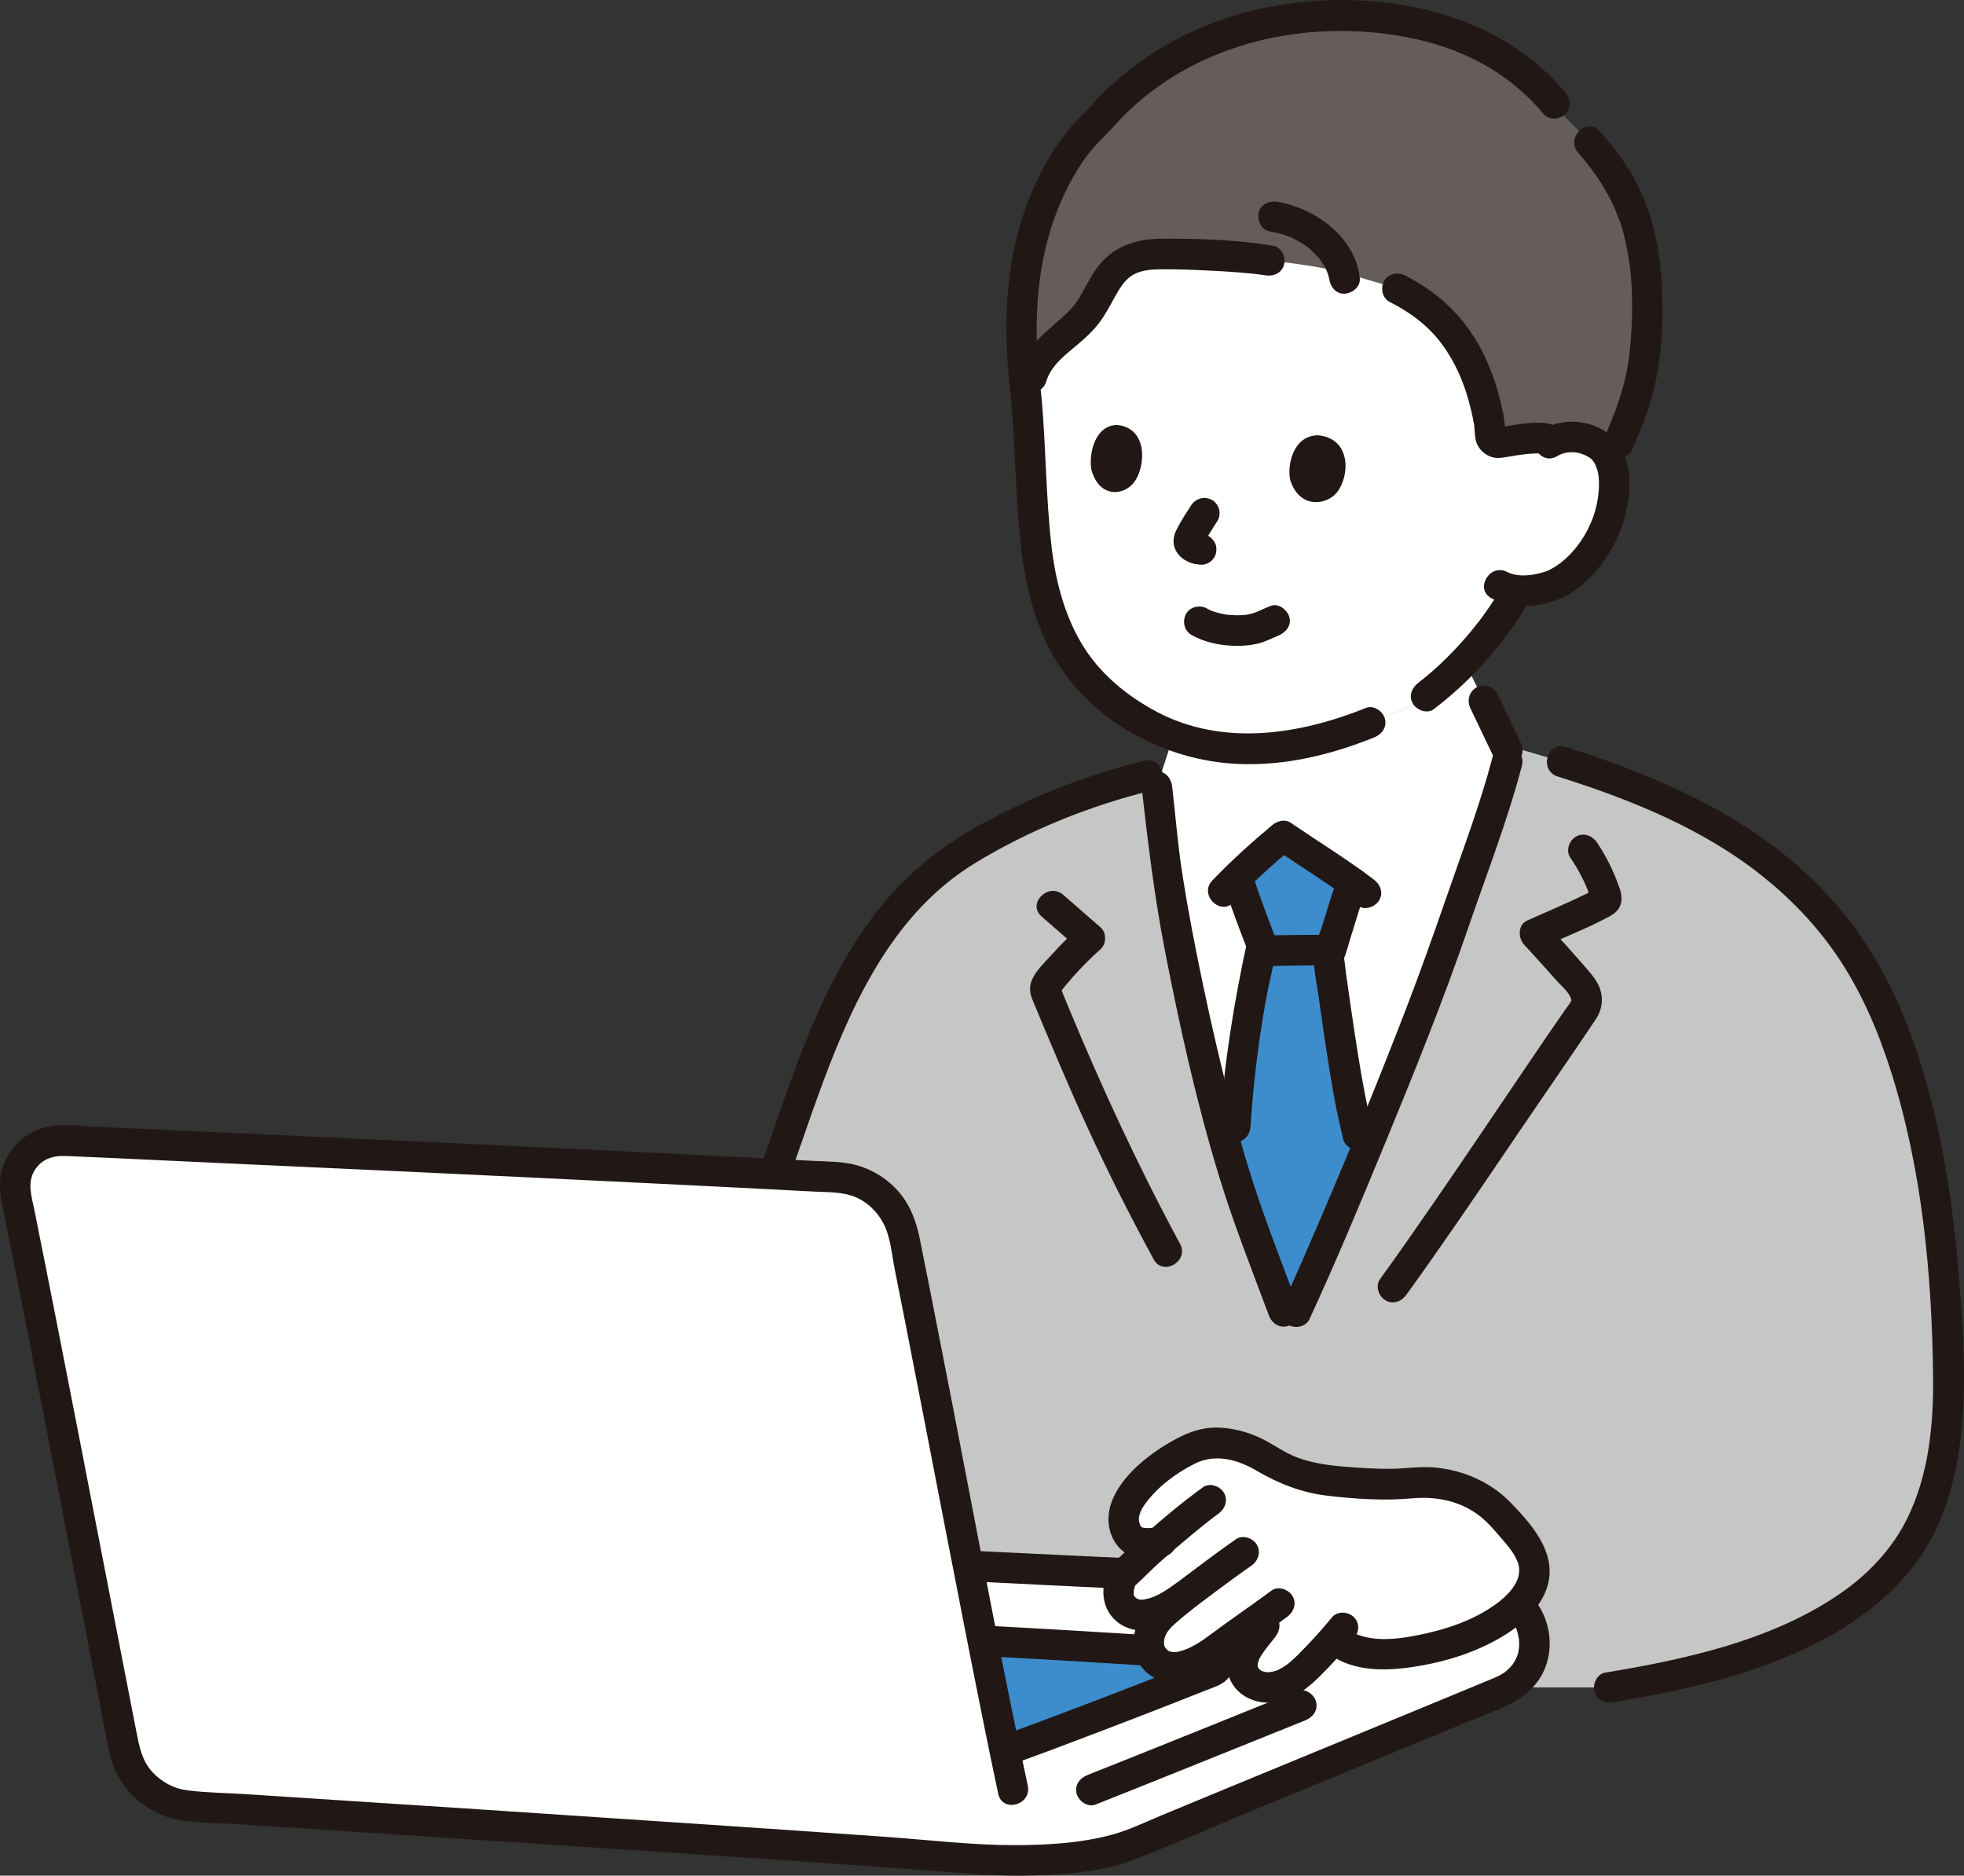<?xml version="1.0" encoding="UTF-8"?><svg id="b" xmlns="http://www.w3.org/2000/svg" width="308.015" height="294.156" viewBox="0 0 308.015 294.156"><rect x="0" y="0" width="308.015" height="294.156" fill="#333333" stroke="none"/><defs><style>.d{fill:#3d8dcc;}.e{fill:#fff;}.f{fill:none;}.g{fill:#211715;}.h{fill:#c6c6c6;}.i{fill:#645d5c;}</style></defs><g id="c"><path class="e" d="M216.434,174.947c4.283-10.495,8.587-21.525,11.484-29.988,2.577-7.531,5.748-16.381,8.33-25.046l.118-.45.316-1.206-3.981-8.335-3.012-6.178c-1.764,1.854-3.733,3.646-6.031,5.404,0,0-.856.655-1.711,1.31l-7.07,2.875c-3.663,1.49-8.831,3.119-12.672,3.665-1.484.211-3.003.35-4.573.414-4.952.203-9.437-.448-13.607-1.995-.994,3.048-2.594,7.954-2.594,7.954l.797,7.014c.749,11.153,7.818,43.691,12.473,57.175,2.417,7.003,3.825,10.636,6.61,18.101l1.963.053c2.502-5.405,7.815-17.67,13.16-30.767Z"/><path class="e" d="M242.986,69.471c1.493-.966,3.319-1.12,4.806-.822,3.237.649,4.346,2.556,4.777,3.638,1.287,3.236.313,8.635-1.443,11.789-1.237,2.231-3.108,5.315-6.878,7.362-1.111.6-3.793,1.384-6.33,1.136l-.427.883c-.87,1.615-2.88,4.419-2.88,4.419-3.01,4.032-6.311,7.719-10.952,11.272,0,0-.856.655-1.711,1.31l-7.07,2.875c-3.663,1.49-8.831,3.119-12.672,3.665-1.484.211-3.003.35-4.573.414-9.793.402-17.757-2.539-25.084-9.136-6.989-6.292-9.709-15.823-10.359-26.249-.375-6.012-.639-12.541-1.189-19.078,0,0-2.752-31.198,39.915-31.198,58.167,0,42.07,37.719,42.07,37.719Z"/><path class="e" d="M242.986,69.471c1.493-.966,3.319-1.12,4.806-.822,3.237.649,4.346,2.556,4.777,3.638,1.287,3.236.313,8.635-1.443,11.789-1.237,2.231-3.108,5.315-6.878,7.362-1.111.6-3.793,1.384-6.33,1.136l-.427.883c-.87,1.615-2.88,4.419-2.88,4.419-3.01,4.032-6.311,7.719-10.952,11.272,0,0-.856.655-1.711,1.31l-7.07,2.875c-3.663,1.49-8.831,3.119-12.672,3.665-1.484.211-3.003.35-4.573.414-9.793.402-17.757-2.539-25.084-9.136-6.989-6.292-9.709-15.823-10.359-26.249-.375-6.012-.639-12.541-1.189-19.078,0,0-2.752-31.198,39.915-31.198,58.167,0,42.07,37.719,42.07,37.719Z"/><path class="h" d="M243.367,118.981c-2.096-.64-4.226-1.256-6.388-1.854l-.612,2.336-.118.45c-2.582,8.664-5.753,17.515-8.33,25.046-6.511,19.024-20.136,51.02-24.644,60.755l-1.963-.053c-2.785-7.465-4.192-11.097-6.61-18.101-4.654-13.484-11.723-46.022-12.473-57.175l-.797-7.014s-.125-1.103-.214-2.02c-10.162,2.355-21.743,6.993-30.639,12.643-19.189,12.187-24.367,38.963-32.337,58.709-1.825,4.52-4.658,11.118-8.801,17.996v53.936c53.678,0,142.933,0,142.933,0,17.515-2.842,41.174-8.66,49.15-25.988,3.561-7.737,4.273-16.433,3.995-24.9-.588-17.908-2.292-35.83-8.883-52.694-9.374-23.984-28.98-34.652-53.268-42.071Z"/><path class="g" d="M230.629,111.133l3.709,7.765c.247.517.901.956,1.434,1.103.574.158,1.339.087,1.849-.242,1.167-.752,1.441-2.069.861-3.284l-3.709-7.765c-.247-.517-.901-.956-1.434-1.103-.574-.158-1.339-.087-1.849.242-1.167.752-1.441,2.069-.861,3.284h0Z"/><path class="f" d="M172.058,127.267c3.832-1.452,10.599-3.459,14.209-4.982,2.269-.736,4.356-2.561,5.335-4.74"/><path class="f" d="M229.691,104.803c.585,1.704,1.17,3.409,1.755,5.113.534,1.543,1.069,3.106,1.916,4.508,2.289,3.772,7.15,5.768,11.113,7.705,2.168,1.059,5.103,2.168,7.543,3.167"/><path class="d" d="M197.209,194.638c-.777-2.132-1.565-4.349-2.507-7.079-.515-1.491-1.059-3.216-1.621-5.118.35-3.147.636-5.721.636-5.721.51-8.025.928-10.576,2.185-18.682.468-3.019,1.319-6.564,2.018-9.798-1.012-2.563-2.729-7.22-3.672-10.056,0,0-.079-.238-.215-.647,2.38-2.35,4.493-4.187,7.18-6.426,2.541,1.736,6.992,4.542,10.843,7.29-1.279,3.676-2.549,7.984-3.656,11.675.015,1.232,2.733,19.856,3.623,23.778l.901,4.004.825,3.606c-4.37,10.516-8.394,19.755-10.475,24.249l-1.963-.053c-1.7-4.556-2.886-7.684-4.102-11.022Z"/><path class="g" d="M191.934,138.822c1.131,3.383,2.367,6.736,3.672,10.056v-1.276c-2.092,9.635-3.657,19.272-4.289,29.117-.083,1.295,1.163,2.4,2.4,2.4,1.368,0,2.317-1.101,2.4-2.4.411-6.41,1.166-12.764,2.273-19.092.328-1.875.737-3.736,1.148-5.594.216-.976.46-1.951.648-2.933.198-1.035-.034-1.699-.391-2.625-1.136-2.954-2.23-5.927-3.233-8.928-.974-2.915-5.612-1.665-4.629,1.276h0Z"/><path class="g" d="M209.74,137.762c-.818,2.371-1.568,4.764-2.298,7.163-.502,1.651-1.474,3.649-1.428,5.38.052,1.94.492,3.927.762,5.844.783,5.554,1.578,11.118,2.593,16.634.353,1.916.813,3.812,1.241,5.713.678,3.012,5.306,1.738,4.629-1.276-.886-3.941-1.639-7.872-2.268-11.864-.458-2.905-.895-5.814-1.314-8.725-.181-1.256-.358-2.512-.53-3.769-.055-.404.043.333-.043-.326-.029-.226-.059-.452-.088-.677-.045-.356-.091-.712-.13-1.069-.023-.211-.088-.464-.063-.677-.05.433.355-.872.416-1.076.217-.725.434-1.449.653-2.173.793-2.621,1.605-5.237,2.499-7.826,1.01-2.926-3.625-4.183-4.629-1.276h0Z"/><path class="g" d="M198.455,151.514c2.782-.052,5.566-.11,8.348-.102,1.255.004,2.458-1.107,2.4-2.4-.058-1.304-1.054-2.396-2.4-2.4-2.782-.008-5.566.05-8.348.102-1.254.023-2.459,1.087-2.4,2.4.057,1.28,1.055,2.425,2.4,2.4h0Z"/><path class="g" d="M246.267,134.504c1.212,1.761,2.238,3.709,2.976,5.717.131.356.208.757.358,1.102l.04.164c-.125-.971.134-1.679.778-2.124-.025-.148.343-.173.006-.03-.507.214-.992.534-1.488.776-3.102,1.512-6.286,2.852-9.434,4.263-1.487.666-1.424,2.739-.486,3.769,1.706,1.873,3.425,3.735,5.096,5.639.681.776,1.851,1.73,2.226,2.708.06.156.073.173.091.357.04.418.133-.161-.068.226-.187.36-.471.69-.704,1.022-1.941,2.767-3.839,5.563-5.736,8.36-4.93,7.27-9.825,14.564-14.806,21.799-2.863,4.157-5.751,8.297-8.705,12.39-.759,1.052-.182,2.674.861,3.284,1.21.708,2.523.193,3.284-.861,5.593-7.749,10.968-15.654,16.326-23.566,4.444-6.563,8.974-13.073,13.392-19.652.838-1.247,1.14-2.721.821-4.197-.336-1.557-1.387-2.71-2.39-3.883-2.043-2.389-4.177-4.697-6.293-7.02l-.486,3.769c3.496-1.566,7.116-2.971,10.488-4.796,1.846-.999,2.265-2.431,1.591-4.403-.864-2.528-2.078-5.035-3.592-7.236-.734-1.067-2.106-1.55-3.284-.861-1.057.618-1.599,2.211-.861,3.284h0Z"/><path class="g" d="M185.068,195.077c-6.485-12.017-12.208-24.354-17.438-36.965-.243-.585-.485-1.171-.726-1.756-.092-.224-.185-.448-.277-.673-.151-.368-.142-.932-.359-.341-.27.732.075.109.203-.013.209-.198.38-.465.565-.687.37-.444.746-.885,1.128-1.319,1.393-1.582,2.876-3.074,4.45-4.476.922-.821.937-2.577,0-3.394l-5.867-5.115c-2.319-2.022-5.728,1.36-3.394,3.394l5.867,5.115v-3.394c-1.467,1.307-2.858,2.691-4.167,4.156-1.292,1.447-3.436,3.3-3.509,5.356-.04,1.119.5,2.104.915,3.11.445,1.077.891,2.152,1.34,3.227.807,1.933,1.621,3.862,2.445,5.788,2.809,6.563,5.763,13.061,8.959,19.445,1.845,3.686,3.763,7.336,5.721,10.963,1.468,2.719,5.613.299,4.145-2.423h0Z"/><path class="g" d="M179.032,123.37c.972,8.553,1.978,17.026,3.618,25.488,2.328,12.012,4.993,24.052,8.579,35.758,2.248,7.337,5.087,14.497,7.769,21.682.453,1.214,1.623,2.041,2.952,1.676,1.166-.32,2.132-1.732,1.676-2.952-2.468-6.612-5.05-13.201-7.216-19.921-1.694-5.257-3.081-10.615-4.397-15.977-1.531-6.238-2.928-12.51-4.194-18.808-.59-2.936-1.151-5.878-1.665-8.828-.225-1.291-.44-2.583-.642-3.877-.093-.596-.183-1.192-.27-1.788-.035-.244-.07-.488-.104-.732-.022-.159-.044-.317-.066-.476.035.255.015.115-.007-.057-.479-3.718-.809-7.462-1.232-11.188-.146-1.288-.998-2.4-2.4-2.4-1.184,0-2.547,1.104-2.4,2.4h0Z"/><path class="g" d="M205.347,206.925c4.182-9.043,8.013-18.259,11.812-27.468,4.64-11.245,9.193-22.55,13.141-34.059,2.872-8.373,6.134-16.728,8.38-25.297.784-2.991-3.845-4.266-4.629-1.276-1.993,7.602-4.838,15.035-7.403,22.458-1.924,5.569-3.905,11.112-6.016,16.614-4.362,11.371-8.999,22.639-13.8,33.832-1.834,4.276-3.679,8.551-5.632,12.774-.544,1.176-.332,2.586.861,3.284,1.036.606,2.737.321,3.284-.861h0Z"/><path class="g" d="M193.519,141.485c2.959-3.086,6.109-5.939,9.39-8.676l-2.908.375c4.34,2.955,8.817,5.708,13.007,8.88,1.034.783,2.684.164,3.284-.861.72-1.231.176-2.499-.861-3.284-4.19-3.172-8.667-5.925-13.007-8.88-.935-.637-2.123-.28-2.908.375-3.282,2.738-6.432,5.59-9.39,8.676-2.138,2.23,1.251,5.629,3.394,3.394h0Z"/><path class="i" d="M174.506,42.728c-1.358,1.614-2.235,3.713-3.376,5.541-2.641,4.229-8.018,6.017-9.359,10.911,0,0-.347,1.265-.829,3.013-.692-5.19-.83-9.723-.613-14.255.341-11.862,5.61-23.539,11.665-28.673,2.872-3.589,7.189-7.06,9.372-8.46,9.765-6.261,20.248-8.912,31.995-8.234,11.947.69,23.913,4.306,31.99,15.671,9.773,9.617,14.031,16.982,12.709,36.01-.395,5.687-2.287,11.086-4.658,16.13-1.322,6.338,1.088-.392-5.608-1.734-1.487-.298-3.312-.143-4.806.822l-.587-.721c-1.937-.198-5.129.307-7.077.674-.83.156-1.582-.452-1.62-1.295-.05-1.129-.176-2.191-.313-2.812-.813-4.015-2.059-7.388-3.122-9.299-2.773-4.987-5.798-8.068-11.111-10.74,0,0-5.489-1.724-9.406-2.724s-10.682-1.692-10.682-1.692c-4.409-.749-13.621-1.045-16.906-1.027-2.121.012-4.343.26-6.111,1.47-.587.402-1.092.885-1.545,1.423Z"/><path class="f" d="M246.181,19.929c6.115,6.055,8.973,12.83,10.715,21.039.874,4.132,1.126,8.378.699,12.569-.462,4.513-1.183,15.146-4.746,20.712"/><path class="g" d="M186.862,99.577c2.045,1.172,4.491,1.653,6.827,1.714,1.175.031,2.376-.079,3.523-.338.582-.132,1.128-.342,1.677-.574.347-.147.692-.296,1.036-.451.128-.057.255-.116.383-.173.048-.021.691-.289.202-.089,1.158-.472,2.108-1.618,1.676-2.952-.362-1.118-1.707-2.184-2.952-1.676-.679.277-1.346.576-2.015.873-.047.021-.452.188-.178.08.272-.107-.118.041-.167.059-.208.076-.418.142-.632.2-.231.062-.465.113-.7.155-.104.019-.225.021-.325.053.133-.043.464-.05.136-.024-.495.04-.987.068-1.484.061-.48-.007-.954-.055-1.432-.09-.345-.025.444.073.104.017-.117-.02-.235-.036-.352-.056-.26-.045-.52-.097-.777-.157-.439-.102-.874-.226-1.299-.378l-.153-.056c-.197-.078-.2-.077-.01.003.243.003.08.039-.071-.035-.201-.099-.399-.199-.593-.31-1.09-.625-2.675-.291-3.284.861-.604,1.142-.303,2.617.861,3.284h0Z"/><path class="g" d="M202.34,75.268c-.472-2.144.342-6.922,4.338-7.006,5.235.462,5.036,6.302,3.049,8.892-1.627,2.121-5.948,2.704-7.387-1.886Z"/><path class="g" d="M171.166,73.691c-.423-2.149.344-6.944,4.005-7.046,4.793.44,4.585,6.298,2.753,8.905-1.5,2.134-5.46,2.738-6.758-1.859Z"/><path class="g" d="M186.796,79.271c-.71,1.075-1.413,2.17-2.018,3.308-.25.47-.52.955-.635,1.478-.246,1.117,0,2.142.756,3.006.505.576,1.141.935,1.841,1.213.453.18.947.205,1.425.269l-.638-.086c.07.01.14.021.209.034.64.125,1.271.096,1.849-.242.498-.291.973-.862,1.103-1.434.14-.614.11-1.304-.242-1.849-.324-.503-.826-.984-1.434-1.103-.316-.062-.639-.092-.958-.135l.638.086c-.234-.032-.458-.079-.677-.169l.573.242c-.148-.068-.283-.15-.414-.248l.486.375c-.153-.123-.296-.257-.417-.412l.375.486c-.029-.043-.053-.089-.071-.138l.242.573c-.017-.048-.029-.098-.035-.149l.086.638c-.006-.082-.005-.156.003-.238l-.086.638c.024-.143.064-.277.116-.412l-.242.573c.304-.714.745-1.389,1.148-2.049.377-.617.762-1.23,1.161-1.834.332-.503.398-1.281.242-1.849-.153-.557-.584-1.16-1.103-1.434-1.203-.636-2.543-.259-3.284.861h0Z"/><path class="g" d="M224.87,111.22c3.468-2.67,6.617-5.643,9.394-9.03,1.93-2.353,3.833-4.845,5.299-7.522.622-1.137.279-2.617-.861-3.284-1.098-.642-2.659-.28-3.284.861-.702,1.283-1.536,2.495-2.37,3.695-.788,1.132-1.308,1.795-2.178,2.855-2.49,3.038-5.367,5.927-8.423,8.279-1.025.789-1.574,2.064-.861,3.284.59,1.009,2.25,1.657,3.284.861h0Z"/><path class="f" d="M238.561,13.84c-10.308-7.863-20.039-10.019-29.846-9.871-15.539.233-28.224,5.791-36.929,15.347-5.026,5.517-8.785,13.659-10.37,20.976-1.489,6.875-1.861,17.334-.38,26.074"/><path class="g" d="M244.197,71.543c1.341-.804,2.948-.813,4.366-.166,1.09.497,1.31.846,1.816,1.847-.367-.726.097.348.145.529.076.29.144.621.178.892.109.885.074,1.812-.012,2.697-.145,1.494-.523,3.039-1.096,4.427-1.114,2.701-3.089,5.4-5.546,6.996-.377.245-.764.475-1.164.68-.541.278.479-.157-.198.082-.695.245-1.41.445-2.136.569-1.337.228-2.931.261-4.187-.392-2.738-1.422-5.168,2.718-2.423,4.145,3.083,1.602,6.921,1.462,10.13.267,3.321-1.237,5.981-3.874,7.907-6.785,1.872-2.829,3.02-5.925,3.436-9.292.382-3.089.075-6.472-2.012-8.925-2.771-3.256-8.036-3.865-11.625-1.715-2.647,1.586-.236,5.738,2.423,4.145h0Z"/><path class="g" d="M214.24,111.019c-10.431,4.202-22.422,6.095-32.785.634-4.715-2.485-9.033-6.047-11.789-10.652s-4.143-9.999-4.754-15.31c-.867-7.537-.882-15.178-1.511-22.74-.107-1.292-1.026-2.4-2.4-2.4-1.215,0-2.508,1.101-2.4,2.4.601,7.231.685,14.513,1.403,21.732.607,6.099,1.942,12.2,4.883,17.629,5.734,10.584,17.668,17.061,29.503,17.509,7.29.276,14.401-1.464,21.125-4.173,1.201-.484,2.048-1.6,1.676-2.952-.313-1.141-1.743-2.163-2.952-1.676h0Z"/><path class="g" d="M245.484,14.5c-11.085-13.343-30.581-16.589-46.895-13.323-8.342,1.67-16.414,5.43-22.899,10.952-1.632,1.39-3.194,2.876-4.603,4.493-1.18,1.354-2.533,2.533-3.663,3.94-2.668,3.321-4.647,7.065-6.185,11.028-3.897,10.042-3.985,21.025-2.567,31.572.173,1.286,1.824,1.986,2.952,1.676,1.388-.382,1.85-1.662,1.676-2.952-1.149-8.547-1.107-17.543,1.458-25.833,1.158-3.743,2.782-7.345,4.978-10.598.894-1.325,1.902-2.562,3.052-3.674,1.394-1.348,2.622-2.849,4.022-4.199,11.43-11.021,28.169-14.624,43.529-11.807,8.525,1.563,16.159,5.388,21.751,12.119.829.998,2.537.857,3.394,0,.987-.987.831-2.394,0-3.394h0Z"/><path class="g" d="M255.966,70.525c1.762-3.939,3.271-8.002,3.999-12.27.689-4.036.82-8.214.699-12.302-.182-6.145-1.298-12.251-4.238-17.704-1.497-2.777-3.437-5.3-5.517-7.663-2.045-2.323-5.429,1.083-3.394,3.394,3.187,3.619,5.735,7.704,7.023,12.348,1.692,6.101,1.674,12.799,1.021,19.053-.458,4.395-1.942,8.706-3.738,12.72-.529,1.182-.342,2.58.861,3.284,1.025.599,2.752.328,3.284-.861h0Z"/><path class="g" d="M199.705,38.548c-5.713-.942-11.669-1.153-17.453-1.113-4.13.028-7.703,1.169-10.217,4.589-1.085,1.476-1.839,3.15-2.782,4.713-.777,1.289-1.828,2.321-2.955,3.309-2.827,2.479-5.725,4.73-6.842,8.496-.881,2.968,3.75,4.235,4.629,1.276.773-2.604,3.127-4.253,5.101-5.94,1.107-.946,2.162-1.931,3.065-3.079,1.048-1.333,1.799-2.821,2.628-4.293.672-1.194,1.392-2.452,2.552-3.236,1.317-.889,2.989-1.01,4.532-1.032,2.452-.036,4.912.069,7.361.182,1.681.077,3.362.175,5.039.309,1.434.115,2.907.257,4.067.449,1.277.211,2.583-.334,2.952-1.676.315-1.148-.39-2.74-1.676-2.952h0Z"/><path class="g" d="M217.944,47.35c3.463,1.761,6.407,4.016,8.54,7.103,2.466,3.571,3.701,7.202,4.591,11.501.263,1.27,1.761,2.004,2.952,1.676,1.318-.362,1.94-1.679,1.676-2.952-.951-4.596-2.519-9.023-5.237-12.88-2.625-3.725-6.046-6.533-10.1-8.593-1.155-.587-2.603-.303-3.284.861-.626,1.07-.299,2.694.861,3.284h0Z"/><path class="g" d="M213.259,43.661c-.649-6.429-6.93-10.971-12.9-12.01-1.232-.214-2.645.329-2.952,1.676-.266,1.166.354,2.722,1.676,2.952.855.149,1.699.351,2.522.628.207.069.412.143.615.221.075.029.15.058.224.088.168.068.1.038-.206-.089.101-.028.469.212.567.26.183.089.365.181.544.277.6.322,1.164.694,1.719,1.086.347.245-.448-.367.06.049.139.114.276.231.411.351.228.203.45.414.664.633.206.21.404.427.595.651.105.124.202.256.309.377-.516-.584-.13-.167-.02-.011.301.423.575.865.815,1.325.064.123.125.247.184.372.1.214.177.643-.042-.116.06.21.159.412.225.621.062.195.116.392.161.592.024.107.041.215.064.322.079.37-.086-.757-.035-.254.126,1.245,1.014,2.462,2.4,2.4,1.192-.053,2.535-1.062,2.4-2.4h0Z"/><path class="g" d="M231.074,65.955c.05.234.072.476.125.708-.161-.708-.033-.242-.012-.054s.038.377.054.565c.078.93.059,1.845.517,2.692.465.862,1.276,1.536,2.218,1.82.832.251,1.607.118,2.437-.032.513-.092,1.027-.179,1.542-.257.222-.034,1.148-.118.341-.053.285-.023.57-.071.855-.101,1.076-.114,2.169-.196,3.249-.094,1.254.118,2.454-1.188,2.4-2.4-.063-1.401-1.057-2.273-2.4-2.4-2.113-.199-4.313.183-6.391.526-.211.035-.422.071-.632.108-.184.032-.508.158-.692.126l.392-.061c-.188-.01-.16-.003.083.02.239.04.27.037.092-.01l.364.148c-.15-.096-.131-.077.057.057.178.147.203.158.075.034l.237.302c-.117-.215-.085-.13.095.254-.127-.386.019.55.018.187,0-.146-.015-.294-.025-.44-.02-.305-.046-.609-.078-.913-.071-.671-.152-1.347-.292-2.009-.261-1.23-1.77-2.059-2.952-1.676-1.298.42-1.956,1.635-1.676,2.952h0Z"/><path class="g" d="M253.011,266.948c11.923-1.942,24.151-4.716,34.714-10.808,5.238-3.021,9.972-6.961,13.413-11.968,4.306-6.265,6.058-14.004,6.627-21.481.625-8.209-.034-16.62-.759-24.805-.751-8.483-1.985-16.954-4.116-25.207-1.906-7.38-4.449-14.731-8.246-21.367-3.079-5.379-7.006-10.302-11.57-14.495-9.325-8.566-20.941-14.038-32.81-18.123-1.562-.538-3.133-1.05-4.709-1.547-2.953-.93-4.217,3.702-1.276,4.629,11.299,3.558,22.674,8.112,32.028,15.553,4.474,3.559,8.486,7.72,11.713,12.446,3.803,5.568,6.453,11.712,8.497,18.118,4.92,15.422,6.48,31.957,6.65,48.085.079,7.503-.692,15.371-4.066,22.187-2.418,4.884-6.249,8.865-10.732,11.912-9.629,6.545-21.349,9.503-32.661,11.56-1.322.24-2.647.466-3.973.682-1.28.209-1.993,1.799-1.676,2.952.374,1.361,1.668,1.885,2.952,1.676h0Z"/><path class="g" d="M111.512,211.91c4.216-7.04,7.586-14.556,10.465-22.232,2.521-6.723,4.703-13.569,7.221-20.294,4.895-13.069,11.325-26.438,23.643-33.974,8.572-5.245,18.093-9.04,27.833-11.463,2.996-.745,1.727-5.376-1.276-4.629-8.916,2.218-17.641,5.606-25.691,10.039-6.876,3.786-12.594,8.613-17.229,14.963-8.783,12.032-12.905,26.768-17.861,40.612-3.043,8.499-6.603,16.796-11.25,24.554-1.591,2.657,2.557,5.073,4.145,2.423h0Z"/><path class="e" d="M39.544,283.84c-3.284-.213-6.555-.424-9.804-.634-5.086-.328-9.304-4.034-10.282-9.036-5.307-27.13-11.579-59.983-16.976-86.746-.918-4.554,2.683-8.758,7.323-8.55,42.519,1.905,93.367,4.282,121.484,5.787,5.11.274,9.382,3.965,10.392,8.982,3.22,15.996,6.873,35.006,10.164,51.936.032-.005.048-.004.048-.004,6.611.351,44.845,2.103,80.985,3.908,8.696.434,10.774,12.36,2.736,15.707-18.339,7.638-36.346,14.963-58.532,24.202-5.417,2.085-16.132,2.753-23.35,2.188-15.967-1.3-66.31-4.641-114.188-7.741Z"/><path class="d" d="M175.272,258.545c-7.654-.463-15.664-.935-20.673-1.196l-.423-.022c1.238,6.35,2.392,12.206,3.385,17.078.156.008.238.014.238.014.527.04,21.74-8.021,32.417-12.333,1.362-.55,1.036-2.563-.431-2.654-3.87-.238-9.103-.56-14.514-.887Z"/><path class="e" d="M8.931,178.913c43.506,1.916,108.507,4.941,121.847,5.916"/><path class="d" d="M179.254,258.786c-8.73-.532-18.766-1.131-24.654-1.437l-.423-.022c1.238,6.35,2.392,12.206,3.385,17.078.156.008.238.014.238.014.527.04,21.74-8.021,32.417-12.333,1.362-.55,1.036-2.563-.431-2.654-2.908-.179-6.587-.405-10.533-.646Z"/><path class="g" d="M161.19,280.063c-4.301-19.992-7.99-40.121-11.896-60.193-1.134-5.827-2.273-11.652-3.425-17.475-.523-2.643-1.049-5.286-1.579-7.928-.559-2.783-1.418-5.259-3.267-7.464-1.712-2.041-4.108-3.545-6.671-4.26-2.175-.607-4.518-.561-6.759-.678-4.666-.245-9.333-.483-14-.718-23.603-1.186-47.211-2.291-70.819-3.376-6.32-.291-12.64-.579-18.959-.865-3.06-.139-6.121-.277-9.181-.414-2.745-.123-5.763-.636-8.401.352-2.609.978-4.621,2.969-5.647,5.553-1.05,2.644-.471,5.196.069,7.878,1.239,6.167,2.462,12.338,3.677,18.51,2.499,12.699,4.962,25.405,7.426,38.111,1.203,6.206,2.407,12.413,3.614,18.619.59,3.032,1.131,6.078,1.775,9.099.561,2.634,1.898,5.112,3.844,6.984,1.833,1.763,4.208,3.065,6.714,3.545,3.148.603,6.491.551,9.684.758,6.503.421,13.007.843,19.51,1.267,12.745.831,25.49,1.668,38.234,2.516,18.459,1.229,36.924,2.422,55.369,3.842,4.027.31,8.026.541,12.07.374,5-.207,10.435-.572,15.149-2.392,6.445-2.488,12.782-5.308,19.169-7.944,5.741-2.37,11.485-4.734,17.227-7.1,5.485-2.26,10.97-4.522,16.45-6.795,4.56-1.891,9.709-3.231,11.726-8.225,1.517-3.757.663-8.213-2.034-11.215-3.659-4.073-9.501-3.451-14.469-3.696-22.437-1.109-44.878-2.155-67.317-3.232-2.193-.105-4.387-.208-6.58-.324-3.087-.163-3.078,4.637,0,4.8,17.316.916,34.643,1.652,51.963,2.487,6.523.314,13.046.632,19.569.953,3.197.158,6.405.256,9.598.478,1.467.102,2.753.758,3.761,1.841.21.226.796,1.116.97,1.515.163.375.46,1.666.47,1.817.112,1.659-.11,2.675-1.018,3.997-.191.278-.942,1.024-1.315,1.269-.986.649-2.107,1.042-3.191,1.493-2.654,1.103-5.308,2.204-7.964,3.302-11.101,4.592-22.215,9.152-33.317,13.741-3.036,1.255-6.072,2.512-9.106,3.772-2.649,1.1-5.279,2.398-8.058,3.136-4.843,1.288-9.983,1.583-14.974,1.598-6.722.019-13.493-.808-20.194-1.286-9.309-.664-18.62-1.3-27.932-1.928-24.135-1.63-48.273-3.207-72.413-4.769-3.101-.201-6.28-.219-9.362-.611-2.116-.269-4.028-1.296-5.47-2.855-1.681-1.818-2.078-4.073-2.537-6.42-.57-2.918-1.138-5.837-1.706-8.755-2.396-12.319-4.777-24.641-7.175-36.96-2.336-11.999-4.685-23.995-7.091-35.98-.42-2.091-1.174-4.229-.005-6.208,1.054-1.785,2.846-2.384,4.823-2.306,5.973.234,11.945.537,17.916.809,23.713,1.078,47.425,2.179,71.134,3.337,9.538.466,19.076.94,28.613,1.442,2.069.109,4.216.026,6.17.814,1.968.794,3.544,2.333,4.513,4.201,1.11,2.139,1.296,4.859,1.762,7.198.537,2.691,1.069,5.384,1.6,8.076,4.152,21.077,8.119,42.191,12.368,63.248.735,3.644,1.481,7.285,2.263,10.919.649,3.018,5.278,1.741,4.629-1.276h0Z"/><path class="g" d="M203.437,265.174c-10.964,4.413-21.918,8.853-32.903,13.213-1.204.478-2.047,1.605-1.676,2.952.315,1.146,1.741,2.157,2.952,1.676,10.985-4.36,21.939-8.799,32.903-13.213,1.202-.484,2.048-1.601,1.676-2.952-.314-1.141-1.743-2.163-2.952-1.676h0Z"/><path class="g" d="M154.599,259.749c10.868.567,21.731,1.255,32.594,1.923.588.036,1.177.072,1.765.109.25.015.475-.007.468.008l-.417-.242c-.293-.279-.388-.616-.286-1.012.107-.375.917-.731.382-.573-.207.061-.41.165-.611.246-.558.224-1.116.446-1.674.668-2.318.922-4.641,1.832-6.966,2.736-4.682,1.821-9.373,3.62-14.075,5.39-1.986.747-3.972,1.491-5.968,2.213-.589.213-1.179.427-1.773.627-.461.155-1.376.209-.238.177-3.082.088-3.095,4.888,0,4.8.958-.027,1.919-.485,2.803-.801,1.853-.664,3.697-1.353,5.54-2.045,5.161-1.936,10.309-3.91,15.445-5.911,2.478-.965,4.953-1.936,7.423-2.922,1.305-.521,2.837-.907,3.709-2.079,1.092-1.466.967-3.587-.318-4.908-1.156-1.189-2.78-1.131-4.31-1.225-1.374-.085-2.748-.169-4.122-.253-3.142-.193-6.284-.384-9.426-.574-6.647-.401-13.295-.805-19.946-1.152-3.087-.161-3.078,4.639,0,4.8h0Z"/><path class="e" d="M181.082,230.851c-1.348,1.128-2.54,2.354-3.371,3.549-1.092,1.322-2.544,4.234-.401,6.782.87,1.034,2.751.933,4.485.71-2.271,1.97-4.378,3.9-5.522,5.146-.691.752-1.476,3.301-.208,4.847,1.213,1.48,2.81,1.481,3.706,1.348,1.164-.174,2.354-.668,3.483-1.296-.998,1.187-1.677,2-1.677,2-1.48,1.771-2.096,4.522-.435,6.287,2.834,3.013,7.63.105,11.167-2.783,3.169-2.372,6.135-4.206,9.353-6.707-1.777,2.267-3.551,4.539-5.325,6.81-.808,1.034-1.445,2.213-1.502,3.516-.06,1.374.808,2.667,2.08,3.191,1.595.657,3.434.43,4.94-.381,1.384-.745,2.528-1.754,3.631-2.875,1.492-1.516,2.602-2.709,3.733-4.014,3.263,2.801,7.877,2.729,11.858,2.116,4.247-.654,8.572-1.907,12.365-3.958,4.539-2.454,9.623-7.238,5.986-12.574-1.138-1.67-2.437-3.255-3.809-4.782-3.521-3.921-8.742-5.75-13.984-5.213-4.107.42-8.321.068-12.457-.29-2.504-.217-4.912-.755-7.235-1.714-2.341-.966-4.064-2.489-6.439-3.367-2.437-.901-5.507-1.307-7.864-.382-2.061.81-4.491,2.308-6.554,4.035Z"/><path class="g" d="M188.664,233.244c-3.777,2.73-7.351,5.805-10.805,8.929-1.426,1.29-3.359,2.719-4.162,4.511-1.499,3.344-.428,7.242,3.171,8.616,3.442,1.314,7.237-.859,9.956-2.82,1.05-.757,1.56-2.089.861-3.284-.607-1.037-2.227-1.623-3.284-.861-1.097.791-2.266,1.603-3.525,2.111-.562.227-1.152.353-1.745.471.475-.095.241-.048-.103-.032-.094.004-.189-.008-.283-.01.225.005.292.079.033-.002-.104-.032-.211-.056-.315-.087-.348-.102.269.166-.064-.031-.264-.156-.241-.144-.343-.248-.029-.03-.268-.374-.15-.105-.047-.107-.071-.231-.099-.344-.092-.368-.002.309-.011-.07-.003-.133.061-.846-.012-.416.038-.221.113-.431.16-.65.092-.431-.139.253.1-.237.232-.477-.209.155.02-.053,1.287-1.167,2.484-2.439,3.784-3.599,1.614-1.441,3.26-2.848,4.926-4.229.871-.722,1.747-1.436,2.634-2.138.176-.139.352-.278.528-.416.095-.075.191-.149.287-.223-.122.094-.309.235-.077.061.313-.235.625-.472.942-.701,1.049-.758,1.56-2.088.861-3.284-.606-1.036-2.228-1.624-3.284-.861h0Z"/><path class="g" d="M196.591,253.348c-1.853,2.373-4.379,4.898-4.144,8.167.243,3.376,3.217,5.522,6.461,5.52,3.112-.002,5.743-1.859,7.882-3.951,1.959-1.916,3.789-3.968,5.537-6.077.827-.997.977-2.417,0-3.394-.851-.851-2.563-1.003-3.394,0-1.351,1.63-2.752,3.212-4.221,4.737-.814.845-1.63,1.688-2.53,2.442-.539.451-1.532,1.072-2.15,1.259-.843.255-1.411.292-2.24-.021.342.129-.232-.149-.268-.173.344.235-.14-.169-.184-.221.284.337-.072-.164-.115-.26.188.422-.019-.17-.033-.275.066.502.043-.191.06-.298-.061.385.109-.292.13-.364.1-.275.115-.322.047-.142l.117-.231c.132-.225.256-.453.4-.671.52-.788,1.344-1.763,2.038-2.652.797-1.02.995-2.399,0-3.394-.83-.83-2.592-1.027-3.394,0h0Z"/><path class="g" d="M182.037,239.46c-.816.106-1.688.253-2.513.167-.551-.058-.6-.159-.794-.675-.434-1.153.423-2.493.865-3.097,1.979-2.704,4.831-4.827,7.81-6.317,3.176-1.589,6.644-.648,9.574,1.062,3.608,2.107,7.137,3.502,11.315,3.99,4.317.504,8.764.791,13.1.403,3.459-.309,6.786.223,9.755,2.109,1.517.963,2.704,2.266,3.86,3.626,1.123,1.322,2.624,2.875,3.114,4.577.786,2.727-1.912,5.179-3.922,6.558-3.56,2.444-7.796,3.801-12.004,4.615-3.732.722-7.932,1.161-11.215-1.128-1.064-.742-2.666-.195-3.284.861-.699,1.196-.205,2.54.861,3.284,3.801,2.649,8.569,2.596,12.965,1.945,4.76-.705,9.557-2.142,13.734-4.569,3.308-1.921,6.862-4.949,7.623-8.901.937-4.87-2.818-9.06-5.972-12.316-3.122-3.222-7.333-5.044-11.761-5.491-2.289-.231-4.563.16-6.853.192-2.567.037-5.13-.141-7.686-.354-2.403-.2-4.719-.542-7.001-1.356-2.109-.752-3.874-2.148-5.888-3.094-2.182-1.025-4.577-1.655-6.999-1.661-2.252-.006-4.269.71-6.235,1.757-3.793,2.02-8.086,5.285-9.872,9.223-1.104,2.436-1.1,5.209.54,7.416,1.673,2.251,4.323,2.306,6.883,1.973,1.285-.167,2.4-.984,2.4-2.4,0-1.167-1.106-2.568-2.4-2.4h0Z"/><path class="g" d="M193.828,241.403c-2.236,1.566-4.436,3.185-6.616,4.828-2.212,1.667-4.472,3.326-6.52,5.196-2.55,2.327-4.046,6.438-1.979,9.567,2.608,3.949,7.438,3.175,11.015,1.168,2.05-1.15,3.828-2.708,5.739-4.064,2.124-1.506,4.288-2.952,6.377-4.507,1.038-.773,1.567-2.077.861-3.284-.599-1.023-2.238-1.64-3.284-.861-3.156,2.35-6.426,4.538-9.574,6.899-1.264.948-2.741,1.95-4.159,2.432-.351.119-.709.223-1.074.29-.43.079.275-.01-.146.017-.17.011-.339.007-.509.008-.405.001.288.078-.101-.002-.12-.025-.241-.052-.357-.09-.284-.091-.2-.039-.466-.278-.4-.36-.469-.649-.484-.965-.028-.574.104-1.04.392-1.569.356-.652.842-1.109,1.488-1.676,1.914-1.681,3.516-2.868,5.404-4.288,2.115-1.591,4.248-3.16,6.416-4.678,1.06-.743,1.553-2.1.861-3.284-.614-1.049-2.217-1.608-3.284-.861h0Z"/></g></svg>